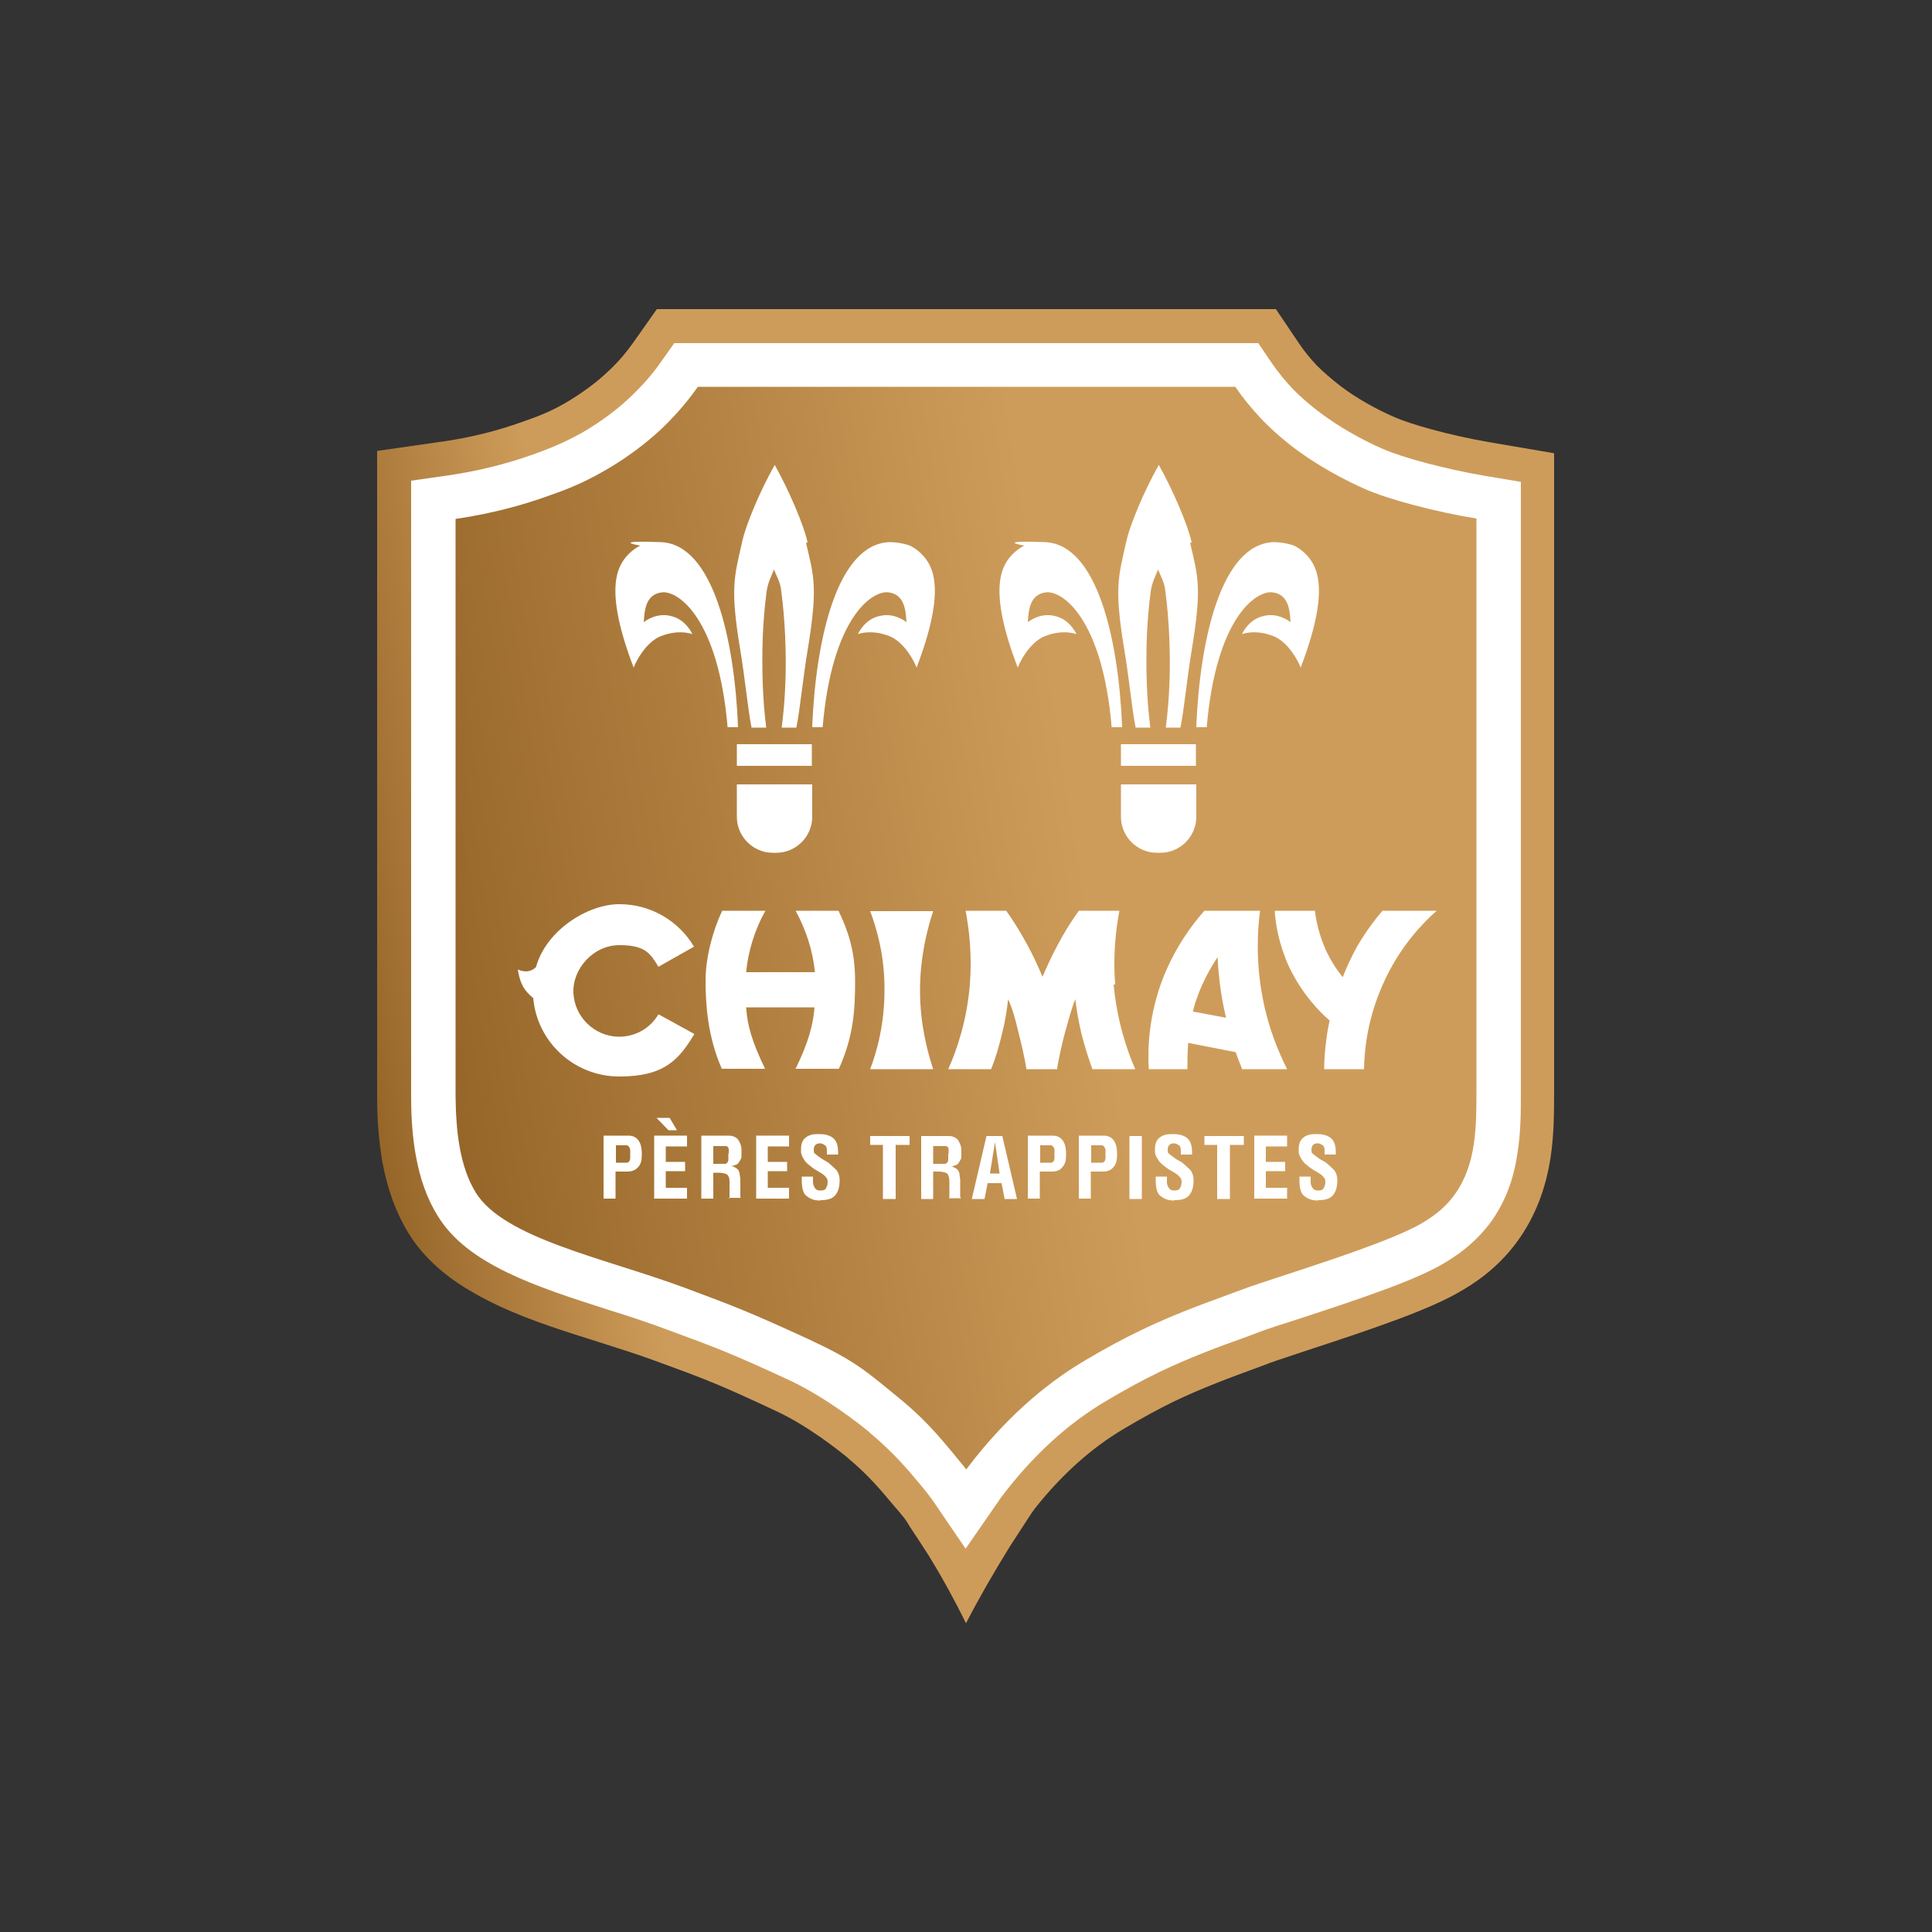 <?xml version="1.0" encoding="UTF-8"?>
<svg id="Capa_1" xmlns="http://www.w3.org/2000/svg" version="1.1" xmlns:xlink="http://www.w3.org/1999/xlink" viewBox="0 0 500 500">
  <rect x="0" y="0" width="500" height="500" fill="#333333" stroke="none"/>
  <!-- Generator: Adobe Illustrator 29.7.1, SVG Export Plug-In . SVG Version: 2.1.1 Build 8)  -->
  <defs>
    <style>
      .st0 {
        fill: #fff;
      }

      .st1 {
        fill: none;
      }

      .st2 {
        fill: url(#Degradado_sin_nombre_2);
      }

      .st3 {
        fill: url(#Degradado_sin_nombre);
      }
    </style>
    <linearGradient id="Degradado_sin_nombre" data-name="Degradado sin nombre" x1="93.8" y1="231.6" x2="418.2" y2="283" gradientTransform="translate(0 500) scale(1 -1)" gradientUnits="userSpaceOnUse">
      <stop offset="0" stop-color="#966629"/>
      <stop offset=".2" stop-color="#ce9c5a"/>
    </linearGradient>
    <linearGradient id="Degradado_sin_nombre_2" data-name="Degradado sin nombre 2" x1="112.5" y1="243.4" x2="394.4" y2="288.1" gradientTransform="translate(0 500) scale(1 -1)" gradientUnits="userSpaceOnUse">
      <stop offset="0" stop-color="#966629"/>
      <stop offset=".6" stop-color="#ce9c5a"/>
    </linearGradient>
  </defs>
  <g>
    <path class="st3" d="M330.4,80h-160.4l-6,8.5c-1.9,2.7-4.1,5.3-6.5,7.5-3.1,3-7.1,5.9-11.2,8.3-4.3,2.5-7.8,3.7-11.2,4.9-6.4,2.3-13.2,4-20.1,5l-17.4,2.5v166.9h0c0,6.6.5,11.9,1.3,16.8,1.3,7.2,3.5,13.3,6.8,18.7,2.7,4.5,6.6,8.5,11.4,12,3.5,2.5,7.6,4.8,12.5,7.1,7.8,3.6,16.7,6.4,25.3,9.1,5.3,1.7,10.4,3.3,15,5h0c12.6,4.6,16.3,6,31,12.9,8.2,3.8,16.2,10.2,18.4,12l.2.2c5.3,4.4,8.5,8.3,12.2,12.7.5.6,1.1,1.2,1.6,1.9.8.9,1.5,1.9,2.1,3,1.6,2.4,3.3,5,4.9,7.5,3.7,6,6.9,11.9,9.7,17.6,3.3-6.4,7.1-13,11.3-19.8,1.3-2,2.6-4,3.9-6,.6-.9,1.5-2.4,2.7-4,6.9-8.7,14.6-15.6,22.9-20.5,4.5-2.7,9.3-5.3,12.8-7,7.7-3.7,15.1-6.4,21.1-8.6,1.4-.5,2.7-1,4-1.5,1.9-.7,5.7-1.9,9.8-3.3,17.7-5.8,31.8-10.6,39.8-15.4h0c2.7-1.6,9.1-5.4,14.5-12.9,4.4-6.1,7.2-13.2,8.5-21.6.9-6.1.9-12,.9-17.3V117.3l-17-2.9c-10.3-1.8-20.1-4.6-24.2-6.4-5.1-2.2-10-5-14.1-8.1-2.3-1.8-4.4-3.6-6-5.2-1.7-1.8-3.3-3.7-4.7-5.8l-6-8.9h0Z"/>
    <path class="st0" d="M325.7,88.8h-151.2l-3.4,4.8c-2.2,3.2-4.8,6.1-7.6,8.8-3.6,3.5-8.2,6.9-12.9,9.6-5,2.8-9,4.3-12.6,5.6-7,2.5-14.3,4.3-21.8,5.4l-9.8,1.4v159.3h0c0,6,.4,10.8,1.2,15.3,1.1,6.1,2.9,11.2,5.7,15.7,7.7,12.6,25.5,18.3,44.2,24.3,5.2,1.6,10.6,3.4,15.4,5.2h0c12.8,4.7,16.7,6.2,31.6,13.1,9.1,4.3,17.9,11.2,20.3,13.2l.2.2c6,5,9.7,9.3,13.5,13.9.9,1.1,1.8,2.2,2.6,3.3l8.8,12.9,9.2-13.3c8-10.6,17.1-19,27.1-24.9,4.7-2.8,9.8-5.6,13.6-7.4,8.1-3.9,15.7-6.7,21.9-8.9,1.4-.5,2.7-1,4-1.5,2-.8,5.8-2,10.2-3.4,16.5-5.4,30.8-10.2,38-14.6h0c2.5-1.5,7.5-4.6,11.9-10.5,3.6-5,5.9-10.8,6.9-17.8.9-5.4.9-10.8.9-16V124.7l-9.6-1.6c-9.8-1.7-20.9-4.6-26.3-7-5.7-2.5-11.2-5.7-15.8-9.1-2.7-2-5.2-4.2-7.1-6.1-2.1-2.2-4-4.5-5.7-7l-3.4-5h0Z"/>
    <path class="st2" d="M250.1,380.3c-5-6-9.2-11.8-17.7-18.7-8.4-6.9-11.3-9.5-22.9-14.9-15.4-7.1-19.6-8.7-32.5-13.5-20.5-7.6-46.6-12.7-53.9-24.6-4.2-6.9-5.1-16-5.2-24.9v-149.4c10.2-1.5,18.3-3.9,24.1-6,4-1.4,8.6-3.1,14.3-6.4,8.1-4.6,13.4-9.5,15.3-11.3,4-3.9,6.9-7.5,9-10.5h139.1c1.6,2.4,3.9,5.3,6.9,8.5,1.1,1.1,3.9,4,8.4,7.4,2.8,2.1,9.1,6.5,18.1,10.5,6.4,2.8,18.1,5.9,29,7.7v147.7c0,9.7,0,19.4-5.6,27.2-2.9,4.1-6.5,6.2-8.4,7.4-9.4,5.6-38.2,14.1-46.3,17.1-6.8,2.6-16.3,5.7-26.8,10.8-4,1.9-9.4,4.8-14.4,7.8-7.6,4.5-19,12.8-30.4,27.9h0Z"/>
    <g>
      <g>
        <rect class="st0" x="190.7" y="192.6" width="19.4" height="5.6"/>
        <path class="st0" d="M190.7,203v8.4c0,5.1,4.2,9.3,9.3,9.3h.9c5.1,0,9.3-4.2,9.3-9.3v-8.4h-19.5Z"/>
      </g>
      <path class="st0" d="M209,140.4c-1-4.7-5-13.8-8.3-19.7h0l-.2-.4-.2.4c-3.4,6-7.3,15-8.3,19.8-1.9,8.6-3.1,11.4-.5,27.2,1.4,8.4,2,15.6,3,20.6h3.8c-.9-7-1.2-14.9-.9-23.6.2-4.1.5-8,1-11.6.3-2.3,1.2-3.9,1.9-5.7v-.2.2c.7,1.8,1.7,3.3,1.9,5.7.5,3.6.8,7.5,1,11.6.4,8.8,0,16.7-.9,23.6h3.8c1-5,1.6-12.2,3-20.6,2.6-15.9,1.5-18.6-.5-27.2h0Z"/>
      <path class="st0" d="M191,188.1c-.9-22.5-6.4-47.3-20-47.8s-5.3.9-5.3.9c0,0-1.9.9-3.4,2.6-2.6,2.9-6,8.9,1.7,29,.2-.8,2.9-6.6,7.1-8.2s7.1-.8,8.1-.5c-.2-.3-1.8-3.9-5.7-4.7-3.7-.9-6.6,1.4-6.9,1.6.2-3.1.5-7.2,4.7-7.7s14.6,6.7,17,34.9h2.6Z"/>
      <path class="st0" d="M210.2,188.1c.9-22.5,6.4-47.3,20-47.8,2.9,0,5.3.9,5.3.9,0,0,1.9.9,3.4,2.6,2.6,2.9,6,8.9-1.7,29-.2-.8-2.9-6.6-7.1-8.2s-7.1-.8-8.1-.5c.2-.3,1.8-3.9,5.7-4.7,3.7-.9,6.6,1.4,6.9,1.6-.2-3.1-.5-7.2-4.7-7.7-4.3-.5-14.6,6.7-17,34.9h-2.6Z"/>
    </g>
    <g id="Peres_Trappistes">
      <polygon class="st0" points="169.9 289.3 173.3 289.3 175.2 292.5 173 292.5 169.9 289.3"/>
      <path class="st0" d="M198.7,296.7v4h5v2.4h-5v4.3h5.5v2.8h-8.5v-16.3h8.5v2.8h-5.5Z"/>
      <path class="st0" d="M327.6,296.7v4h5v2.4h-5v4.3h5.5v2.8h-8.5v-16.3h8.5v2.8h-5.5Z"/>
      <path class="st0" d="M172.3,296.7v4h5v2.4h-5v4.3h5.5v2.8h-8.5v-16.3h8.5v2.8h-5.5Z"/>
      <path class="st0" d="M228.5,310.3v-14h-3.3v-2.3h10.2v2.3h-3.6v14h-3.3Z"/>
      <path class="st0" d="M315,310.3v-14h-3.3v-2.3h10.2v2.3h-3.6v14h-3.3Z"/>
      <path class="st0" d="M245.7,310.3v-4.5c0-1-.2-1.6-.5-2-.3-.4-1.5-.6-2.2-.6h-1.5v7.1h-3.1v-16.3h6.7c.6,0,1.2,0,1.6.2.5.2.9.4,1.2.8s.5.9.7,1.4c.2.5.2,1.3.2,2.2s0,1.2-.2,1.5c-.2.4-.4.7-.6,1-.2.2-.5.5-.9.5-.3.2-.6.2-.9.2h0c.4.2.7.3.9.4.3.2.5.3.7.5.2.2.4.6.5,1,0,.5.2,1.1.2,1.8v3.5c0,.3,0,.5,0,.7,0,.2.2.4.3.4h-3.3l.2.2ZM245.5,298.5c0-.5,0-.9,0-1.1,0-.3-.2-.5-.3-.6-.2-.2-.3-.2-.5-.2h-3.2v4.6h3.1c.2,0,.4-.2.5-.3.2-.2.2-.4.3-.6,0-.3,0-1,0-1.5v-.2Z"/>
      <path class="st0" d="M188.8,310.3v-4.5c0-1-.2-1.3-.5-1.7-.3-.4-1.5-.6-2.2-.6h-1.5v6.7h-3.1v-16.3h6.7c.6,0,1.2,0,1.6.2.5.2.9.4,1.2.8s.5.9.7,1.4c.2.5.2,1.3.2,2.2s0,1.2-.2,1.5c-.2.4-.4.7-.6,1-.2.2-.5.5-.9.5-.3.2-.6.2-.9.2h0c.4.2.7.3.9.4.3.2.5.3.7.5.2.2.4.6.5,1,0,.5.2,1.1.2,1.8v3.5c0,.3,0,.5,0,.7,0,.2,0,.4.2.4h-3.2l.2.3ZM188.6,298.5c0-.5,0-.9,0-1.1,0-.3-.2-.5-.3-.6-.2-.2-.3-.2-.5-.2h-3.2v4.6h3.1c.2,0,.4-.2.5-.3.2-.2.2-.4.3-.6,0-.3,0-1,0-1.5v-.2Z"/>
      <path class="st0" d="M259.2,306.2h-3.6l-.8,4.1h-3.3l3.8-16.3h4.1l3.8,16.3h-3.2l-.8-4.1h0ZM256.1,303.7h2.6l-1.2-8.1-1.3,8.1h0Z"/>
      <path class="st0" d="M275.9,298.7c0,1.8-.3,2.6-.9,3.3-.6.8-1.5,1.2-2.8,1.2h-3.1v7h-3.1v-16.3h6.4c1.2,0,2,.4,2.6,1.2s.9,1.9.9,3.6h0ZM272.9,298.5q0-.5,0-.9c0-.3-.2-.5-.3-.8-.2-.2-.3-.3-.5-.4-.2,0-.4,0-.7,0h-2.2v4.5h1.4c.2,0,1.2,0,1.5,0,.2,0,.4-.2.5-.3.2-.2.2-.4.3-.8,0-.3,0-.8,0-1.2h0Z"/>
      <path class="st0" d="M166.1,298.7c0,1.8-.3,2.6-.9,3.3s-1.5,1.2-2.8,1.2h-3.1v7h-3.1v-16.3h6.4c1.2,0,2,.4,2.6,1.2.6.8.9,1.9.9,3.6h0ZM163.1,298.5q0-.5,0-.9c0-.3-.2-.5-.3-.8-.2-.2-.3-.3-.5-.4-.2,0-.4,0-.7,0h-2.2v4.5h1.4c.2,0,1.2,0,1.5,0,.2,0,.4-.2.5-.3.2-.2.2-.4.3-.8,0-.3,0-.8,0-1.2h0Z"/>
      <path class="st0" d="M289.1,298.7c0,1.8-.3,2.6-.9,3.3-.6.8-1.5,1.2-2.8,1.2h-3.1v7h-3.1v-16.3h6.4c1.2,0,2,.4,2.6,1.2s.9,1.9.9,3.6h0ZM286.1,298.5q0-.5,0-.9c0-.3-.2-.5-.3-.8-.2-.2-.3-.3-.5-.4-.2,0-.4,0-.7,0h-2.2v4.5h1.4c.2,0,1.2,0,1.5,0,.2,0,.4-.2.5-.3.2-.2.2-.4.3-.8,0-.3,0-.8,0-1.2h0Z"/>
      <path class="st0" d="M295.5,310.3h-3.2v-16.3h3.2v16.3Z"/>
      <path class="st0" d="M303.9,310.7c-1.7,0-2.7-.5-3.6-1.2s-1.2-2.2-1.2-4,0-.2,0-.5v-.5h2.9v1.4c0,.9.4,1.4.6,1.7.2.3.7.5,1.2.5s1.2,0,1.5-.5c.2-.3.5-.9.5-1.7s-.2-.9-.5-1.3-.7-.7-1.2-1-.9-.6-1.5-.9c-.5-.3-1-.7-1.5-1.1s-1.1-.9-1.4-1.5c-.3-.5-.8-1.2-.8-2.1s0-1.5.2-2.1c.2-.6.5-1.1.9-1.4.4-.4.9-.6,1.5-.8s1.3-.2,2.2-.2c1.6,0,2.8.4,3.6,1.1s1.2,1.9,1.2,3.6,0,.2,0,.4v.2h-2.9v-1.1c0-.6-.2-1.2-.5-1.3-.7-.5-1-.5-1.4-.5-.8,0-1.5.5-1.5,1.6s.2.9.5,1.2.9.7,1.3,1,.9.6,1.5.9c.5.3,1,.7,1.5,1.2s1.1.9,1.4,1.5.5,1.3.5,2.1c0,1.8-.4,3.1-1.2,4s-2.1,1.2-3.8,1.2h0Z"/>
      <path class="st0" d="M341.1,310.7c-1.7,0-2.7-.5-3.6-1.2s-1.2-2.2-1.2-4,0-.2,0-.5v-.5h2.9v1.4c0,.9.4,1.4.6,1.7.2.3.7.5,1.2.5s1.2,0,1.5-.5c.2-.3.5-.9.5-1.7s-.2-.9-.5-1.3-.7-.7-1.2-1-.9-.6-1.5-.9c-.5-.3-1-.7-1.5-1.1s-1.1-.9-1.4-1.5c-.3-.5-.8-1.2-.8-2.1s0-1.5.2-2.1c.2-.6.5-1.1.9-1.4.4-.4.9-.6,1.5-.8s1.3-.2,2.2-.2c1.6,0,2.8.4,3.6,1.1s1.2,1.9,1.2,3.6,0,.2,0,.4v.2h-2.9v-1.1c0-.6-.2-1.2-.5-1.3-.7-.5-1-.5-1.4-.5-.8,0-1.5.5-1.5,1.6s.2.9.5,1.2.9.7,1.3,1,.9.6,1.5.9c.5.3,1,.7,1.5,1.2s1.1.9,1.4,1.5.5,1.3.5,2.1c0,1.8-.4,3.1-1.2,4s-2.1,1.2-3.8,1.2h0Z"/>
      <path class="st0" d="M212.3,310.7c-1.7,0-2.7-.5-3.6-1.2s-1.2-2.2-1.2-4,0-.2,0-.5v-.5h2.9v1.4c0,.9.4,1.4.6,1.7.2.3.7.5,1.2.5s1.2,0,1.5-.5c.2-.3.5-.9.5-1.7s-.2-.9-.5-1.3c-.3-.4-.7-.7-1.2-1s-.9-.6-1.5-.9c-.5-.3-1-.7-1.5-1.1-.5-.4-1.1-.9-1.4-1.5-.3-.5-.8-1.2-.8-2.1s0-1.5.2-2.1c.2-.6.5-1.1.9-1.4.4-.4.9-.6,1.5-.8.6-.2,1.3-.2,2.2-.2,1.6,0,2.8.4,3.6,1.1s1.2,1.9,1.2,3.6,0,.2,0,.4v.2h-2.9v-1.1c0-.6-.2-1.2-.5-1.3-.7-.5-1-.5-1.4-.5-.8,0-1.5.5-1.5,1.6s.2.9.5,1.2c.3.3.9.7,1.3,1,.5.3.9.6,1.5.9.5.3,1,.7,1.5,1.2.5.5,1.1.9,1.4,1.5s.5,1.3.5,2.1c0,1.8-.4,3.1-1.2,4s-2.1,1.2-3.8,1.2h0Z"/>
    </g>
    <g>
      <g>
        <rect class="st0" x="290.1" y="192.6" width="19.4" height="5.6"/>
        <path class="st0" d="M290.1,203v8.4c0,5.1,4.2,9.3,9.3,9.3h.9c5.1,0,9.3-4.2,9.3-9.3v-8.4h-19.5Z"/>
      </g>
      <path class="st0" d="M308.4,140.4c-1-4.7-5-13.8-8.3-19.7h0l-.2-.4-.2.4c-3.4,6-7.3,15-8.3,19.8-1.9,8.6-3.1,11.4-.5,27.2,1.4,8.4,2,15.6,3,20.6h3.8c-.9-7-1.2-14.9-.9-23.6.2-4.1.5-8,1-11.6.3-2.3,1.2-3.9,1.9-5.7v-.2.2c.7,1.8,1.7,3.3,1.9,5.7.5,3.6.8,7.5,1,11.6.4,8.8,0,16.7-.9,23.6h3.8c1-5,1.6-12.2,3-20.6,2.6-15.9,1.5-18.6-.5-27.2h0Z"/>
      <path class="st0" d="M290.4,188.1c-.9-22.5-6.4-47.3-20-47.8s-5.3.9-5.3.9c0,0-1.9.9-3.4,2.6-2.6,2.9-6,8.9,1.7,29,.2-.8,2.9-6.6,7.1-8.2s7.1-.8,8.1-.5c-.2-.3-1.8-3.9-5.7-4.7-3.7-.9-6.6,1.4-6.9,1.6.2-3.1.5-7.2,4.7-7.7s14.6,6.7,17,34.9h2.6Z"/>
      <path class="st0" d="M309.6,188.1c.9-22.5,6.4-47.3,20-47.8,2.9,0,5.3.9,5.3.9,0,0,1.9.9,3.4,2.6,2.6,2.9,6,8.9-1.7,29-.2-.8-2.9-6.6-7.1-8.2s-7.1-.8-8.1-.5c.2-.3,1.8-3.9,5.7-4.7,3.7-.9,6.6,1.4,6.9,1.6-.2-3.1-.5-7.2-4.7-7.7-4.3-.5-14.6,6.7-17,34.9h-2.6Z"/>
    </g>
    <g id="Chimay">
      <path class="st0" d="M170.4,262.5c-2.1,3.6-6,5.9-10.5,5.8-6.1-.2-11.2-5.1-11.5-11.3s5.1-12.4,11.9-12.4,8,2.2,10.1,5.6l9.2-5.2c-3.9-6.6-11.1-11-19.3-11s-18.8,6.7-21.5,16h0c0,.2-.2.4-.3.5-.6.5-1.3.8-2.2.9-1,0-1.9-.3-2.3-.5.2,1,.4,2.5,1.2,4.1.7,1.4,1.8,2.5,2.8,3.3,1,11.4,10.6,20.3,22.3,20.3s15.4-4.4,19.4-11l-9.1-5h-.2Z"/>
      <path class="st0" d="M217.1,235.7h-11.2c2.7,4.9,4.5,10.5,5,15.9h-17.8c.5-5.3,2.2-11,5-15.9h-11.2c-2.5,5.3-4.3,12.2-4.3,18.1s.5,14.4,4.2,22.8h11.2c-3.4-7-4.6-11.3-4.9-15.9h17.7c-.4,4.6-1.5,8.9-4.9,15.9h11.2c3.8-8.4,4.2-15.2,4.2-22.8s-1.8-12.9-4.3-18.1h0Z"/>
      <path class="st0" d="M241.5,276.7h-16.3c1.7-4.5,3.8-11.8,3.7-21,0-8.7-2.1-15.6-3.7-19.9h16.3c-1.5,4.6-3.4,11.8-3.4,20.5s1.9,15.8,3.4,20.4h0Z"/>
      <path class="st0" d="M288.6,254.8c-.6-7.7.2-14.3,1.1-19.1h-10.5c-1.8,2.5-3.6,5.3-5.4,8.7-1.6,3-2.9,5.8-4,8.4-1.1-2.6-2.4-5.5-4-8.4-1.8-3.3-3.6-6.2-5.4-8.7h-10.5c.9,4.8,1.7,11.3,1.1,19.1-.8,9.5-3.4,17-5.6,21.9h11.1c1.1-2.7,2.1-6,2.9-9.5.8-3.1,1.2-6,1.5-8.6,1.2,2.6,1.9,5.3,2.6,8.3.9,3.4,1.6,6.6,2.1,9.5v.3h8v-.3c.5-2.9,1.2-6.1,2.1-9.5.9-3,1.5-5.7,2.6-8.3.3,2.6.8,5.5,1.5,8.6.9,3.6,1.9,6.7,2.9,9.5h11.1c-2.2-5-4.7-12.5-5.6-21.9h.2Z"/>
      <path class="st0" d="M321.6,276.7h11.5c-2.2-4.4-4.8-10.5-6.3-18.3-1.8-9.3-1.4-17.3-.7-22.7h-14.4c-3.1,3.5-7.5,9.3-10.7,17.4-3.8,9.8-4,18.5-3.7,23.6h10c0-1.9,0-4.2.2-6.8l12.3,2.4c.5,1.6,1.2,3.1,1.7,4.5h0ZM308.7,261.8c.3-1.2.6-2.3,1.1-3.6,1.5-4.3,3.6-7.9,5.3-10.5.2,3.7.6,7.9,1.5,12.5.2,1.1.5,2.2.7,3.2l-8.5-1.6h0Z"/>
      <path class="st0" d="M330.1,235.7h10.2c.3,2.5,1,6,2.7,9.9,1.4,3.1,3.1,5.6,4.5,7.3.9-2.4,2.2-5.2,3.8-8.1,2.2-3.7,4.4-6.7,6.5-9.1h14c-3.6,3.2-9.1,8.9-13.2,17.5-4.7,9.7-5.5,18.5-5.6,23.5h-10.3c0-2.5.2-5.1.6-8,.2-1.6.5-3.2.8-4.6-2.8-2.4-7.2-7-10.5-13.9-2.6-5.7-3.5-11-3.7-14.4h0Z"/>
    </g>
  </g>
  <rect class="st1" x="75" y="75" width="350" height="350"/>
</svg>